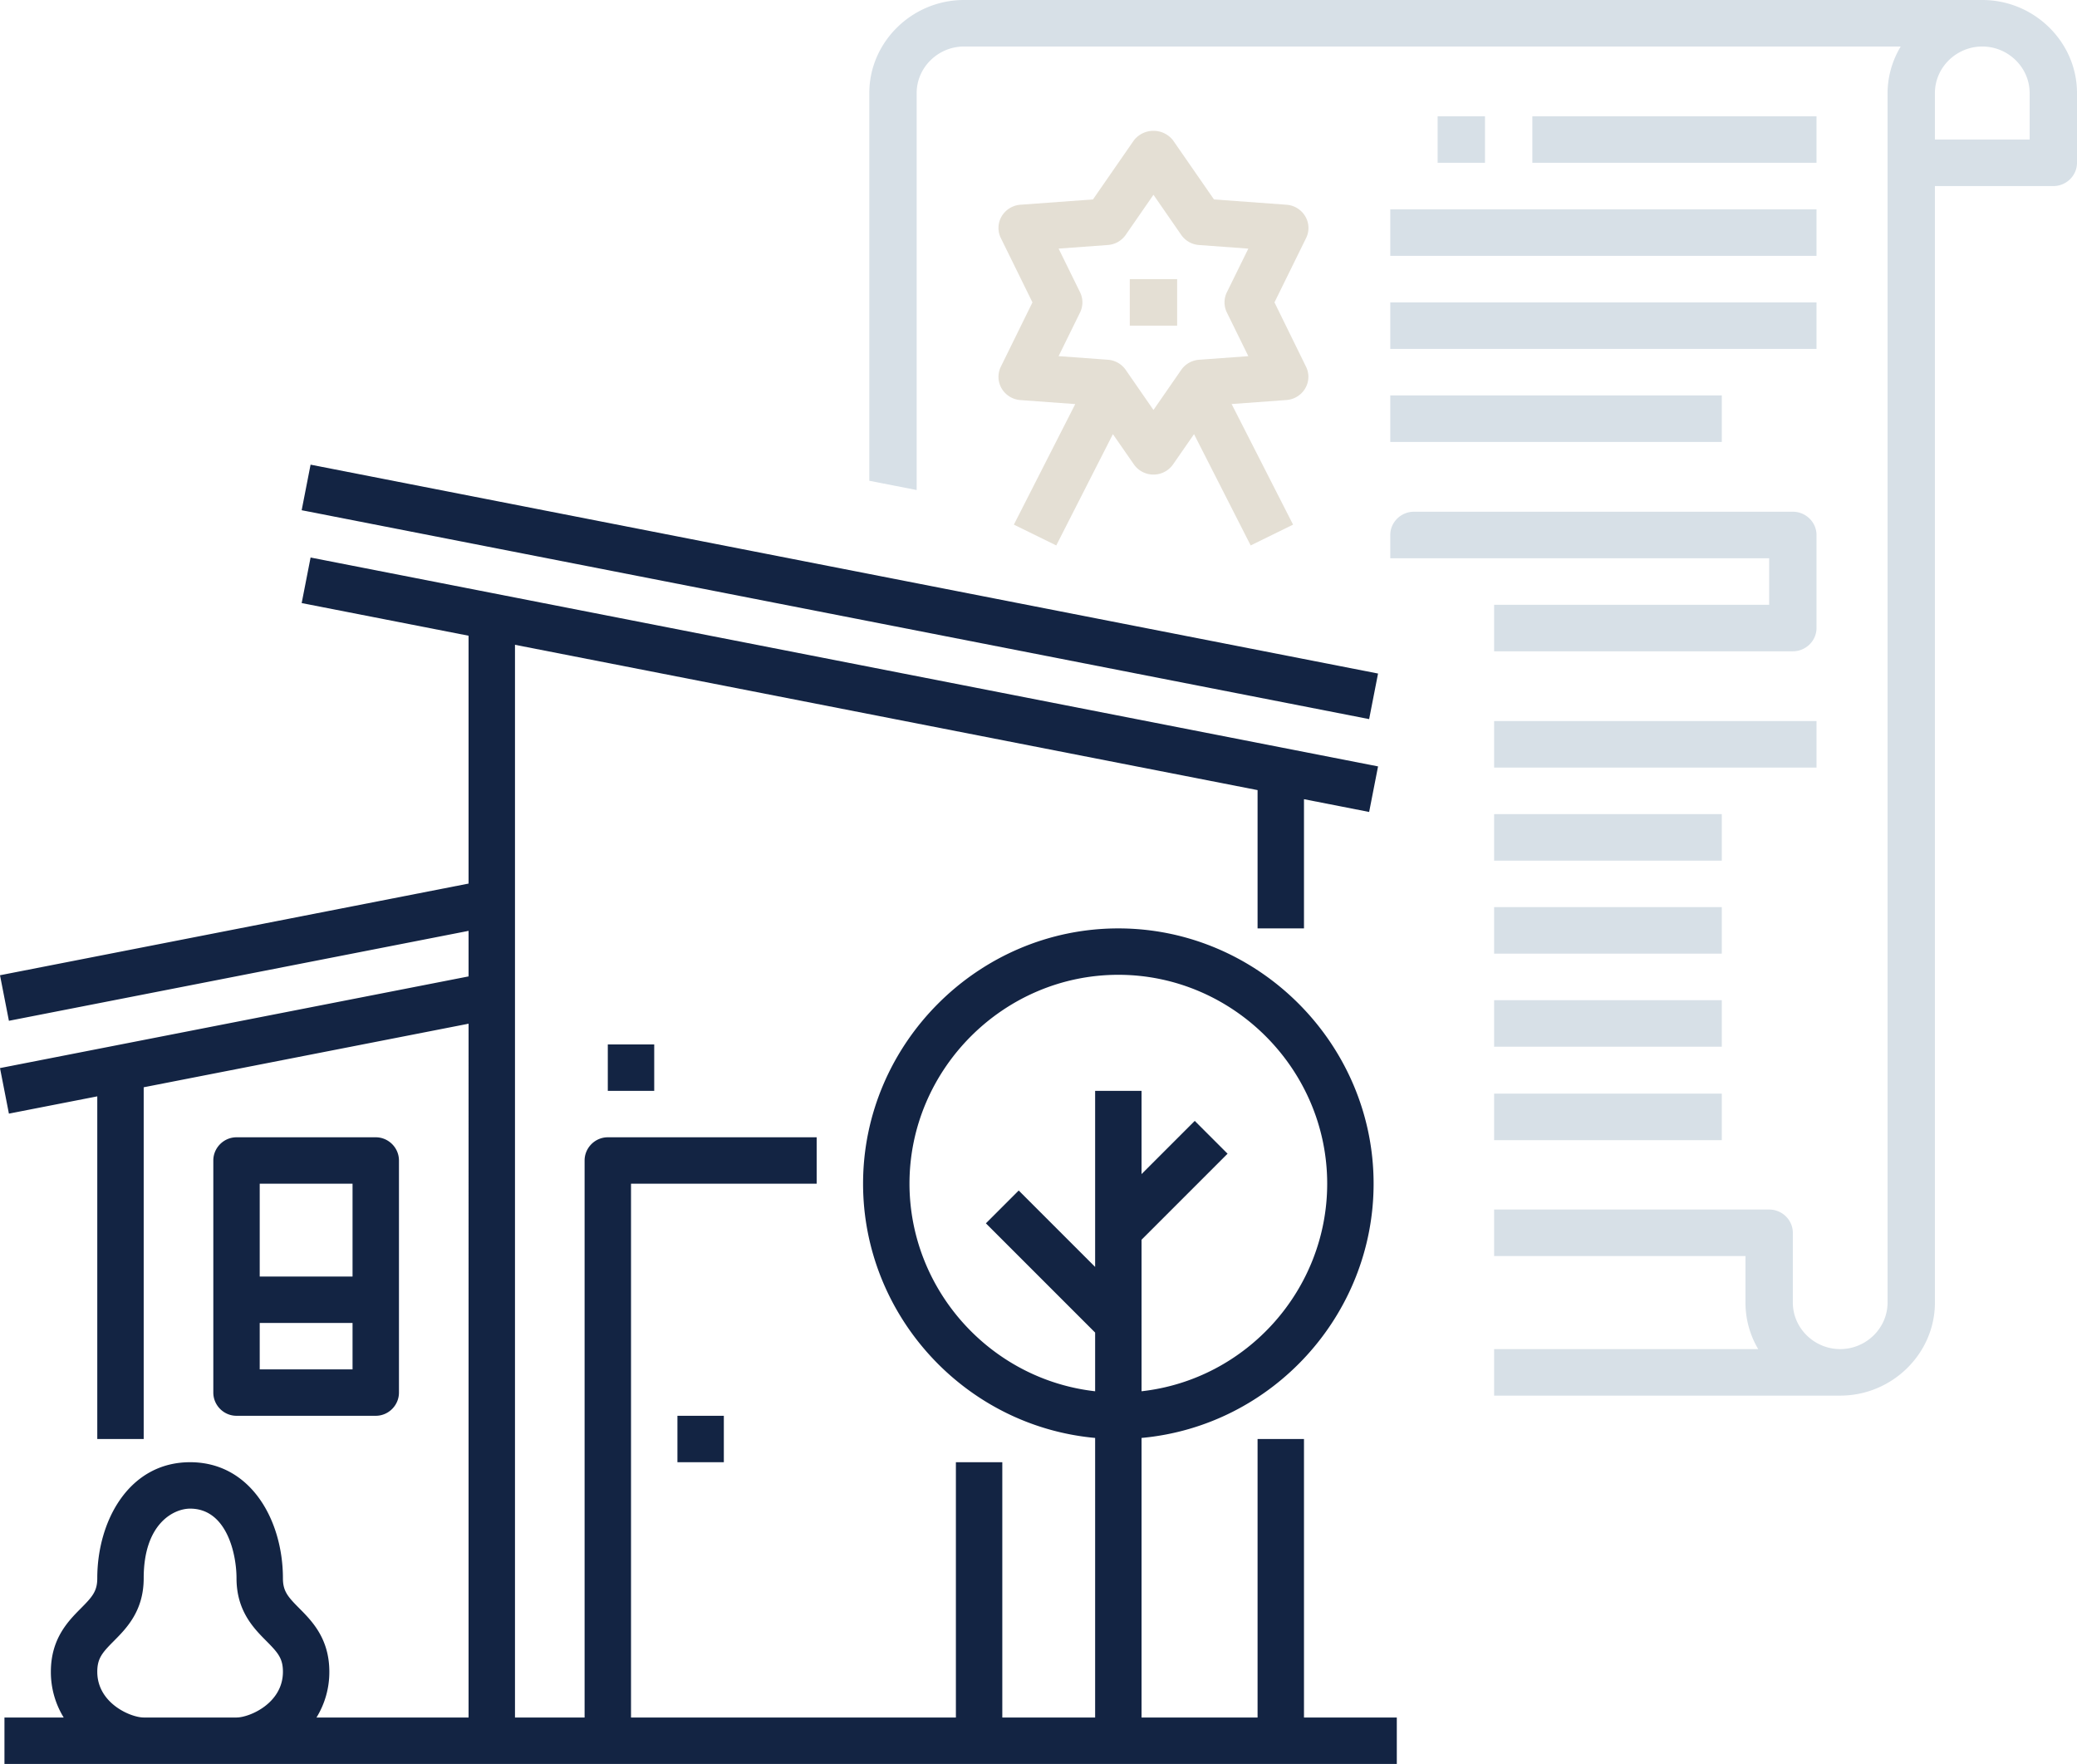 <svg xmlns="http://www.w3.org/2000/svg" xml:space="preserve" style="stroke-linejoin:round;stroke-miterlimit:2" viewBox="0 0 358 304">  <path d="M224.76 296v-47.998h-8V296h-19.999v-48.181c22.537-2.058 39.998-21.185 39.998-43.817 0-24.136-19.861-43.998-43.998-43.998-24.137 0-43.999 19.862-43.999 43.998 0 22.632 17.461 41.759 39.999 43.817V296h-16v-43.998h-7.999V296h-55.998v-91.996h31.999v-8h-35.999c-2.194 0-4 1.806-4 4V296H88.765V111.127l127.995 25.042v23.836h8v-22.27l11.231 2.2 1.536-7.85L53.534 96.086l-1.536 7.85 28.767 5.626v42.716L0 168.077l1.536 7.85 79.229-15.5v7.85L0 184.077l1.536 7.849 15.231-2.976v59.052h8v-60.617l55.998-10.956V296H54.553a14.934 14.934 0 0 0 2.213-7.884c0-5.72-2.996-8.737-5.182-10.94-1.955-1.968-2.818-2.932-2.818-5.175 0-9.938-5.496-19.999-15.999-19.999-10.504 0-16 10.061-16 19.999 0 2.243-.863 3.207-2.817 5.175-2.187 2.203-5.182 5.22-5.182 10.94A14.932 14.932 0 0 0 10.979 296H.768v8h239.991v-8H224.76Zm-199.993 0c-2.203 0-8-2.424-8-7.884 0-2.326.877-3.307 2.86-5.304 2.169-2.185 5.14-5.177 5.14-10.811 0-9.491 5.233-11.999 8-11.999 6.328 0 7.999 7.849 7.999 11.999 0 5.634 2.971 8.626 5.14 10.811 1.983 2 2.86 2.978 2.86 5.304 0 5.46-5.797 7.884-8 7.884H24.767Zm99.996-51.998h-7.999v8h7.999v-8Zm-59.997 0c2.194 0 3.999-1.805 3.999-4v-39.998c0-2.194-1.805-4-3.999-4h-24c-2.194 0-3.999 1.806-3.999 4v39.998c0 2.195 1.805 4 3.999 4h24Zm91.996-39.998v-.005c0-19.748 16.25-35.998 35.999-35.998 19.748 0 35.998 16.25 35.998 35.998 0 18.244-13.868 33.749-31.998 35.776V213.66l14.828-14.828-5.657-5.656-9.171 9.171v-14.343h-8v30.342l-13.171-13.171-5.657 5.657 18.828 18.828v10.115c-18.118-2.049-31.974-17.537-31.999-35.771ZM44.766 236.003v-8h16v8h-16Zm16-31.999v15.999h-16v-15.999h16Zm51.998-23.999h-8v7.999h8v-7.999ZM53.533 80.082l-1.536 7.852 183.993 35.998 1.536-7.852L53.533 80.082Z" style="fill:#132443"></path>  <path d="M257.53 208.455h47.409c2.239 0 4.081 1.809 4.081 4.009v12.026c0 4.398 3.685 8.017 8.164 8.017 4.478 0 8.163-3.619 8.163-8.017V16.035c.017-2.823.8-5.591 2.269-8.018H166.163c-4.478 0-8.163 3.62-8.163 8.018v68.419l-8.163-1.597V16.035c0-8.797 7.37-16.035 16.326-16.035h175.51C350.63 0 358 7.238 358 16.035v12.026c0 2.199-1.843 4.009-4.082 4.009H333.51v192.42c0 8.796-7.37 16.035-16.326 16.035H257.53v-8.018h45.519a15.701 15.701 0 0 1-2.192-8.017v-8.018H257.53v-8.017Zm0-19.972v8.017h39.246v-8.017H257.53Zm0-16.107v8.018h39.246v-8.018H257.53Zm0-16.035v8.018h39.246v-8.018H257.53Zm0-16.035v8.018h39.246v-8.018H257.53Zm0-16.035v8.018h55.572v-8.018H257.53Zm0-20.044h47.409V96.21h-65.306v-4.009c0-2.199 1.842-4.009 4.081-4.009h65.306c2.24 0 4.082 1.81 4.082 4.009v16.035c0 2.199-1.842 4.009-4.082 4.009h-51.49v-8.018Zm39.246-36.078h-57.143v8.017h57.143v-8.017Zm16.326-16.035h-73.469v8.017h73.469v-8.017Zm0-16.035h-73.469v8.017h73.469v-8.017Zm-57.143-16.035h-8.163v8.017h8.163v-8.017Zm57.143 0h-48.98v8.017h48.98v-8.017Zm36.735 4.008v-8.017c0-4.398-3.685-8.018-8.164-8.018-4.478 0-8.163 3.62-8.163 8.018v8.017h16.327Z" style="fill:#d7e0e7"></path>  <path d="M172.645 66.946a4.092 4.092 0 0 0 3.237 2.004l9.453.69-10.58 20.777 7.306 3.584 9.763-19.178 3.617 5.212a4.108 4.108 0 0 0 3.375 1.755 4.108 4.108 0 0 0 3.376-1.755l3.616-5.212 9.763 19.178 7.307-3.584-10.592-20.785 9.453-.69c2.119-.154 3.779-1.91 3.779-3.997 0-.602-.138-1.197-.404-1.739l-5.441-11.092 5.454-11.092a3.963 3.963 0 0 0 .403-1.739c0-2.088-1.66-3.843-3.779-3.998l-12.506-.914-7.053-10.182a4.272 4.272 0 0 0-3.376-1.644 4.269 4.269 0 0 0-3.375 1.644l-7.053 10.182-12.506.914c-2.12.155-3.78 1.91-3.78 3.998 0 .602.138 1.196.404 1.739l5.453 11.092-5.453 11.092a3.948 3.948 0 0 0 .139 3.74Zm13.518-16.576-3.698-7.525 8.49-.621a4.1 4.1 0 0 0 3.074-1.74l4.787-6.915 4.788 6.919a4.1 4.1 0 0 0 3.074 1.74l8.489.621-3.698 7.521a3.95 3.95 0 0 0 0 3.488l3.698 7.524-8.489.621a4.102 4.102 0 0 0-3.074 1.74l-4.788 6.915-4.787-6.919a4.104 4.104 0 0 0-3.074-1.74l-8.49-.621 3.698-7.525a3.947 3.947 0 0 0 0-3.483Zm16.735-2.265h-8.163v8.017h8.163v-8.017Z" style="fill:#e4dfd4"></path></svg>
